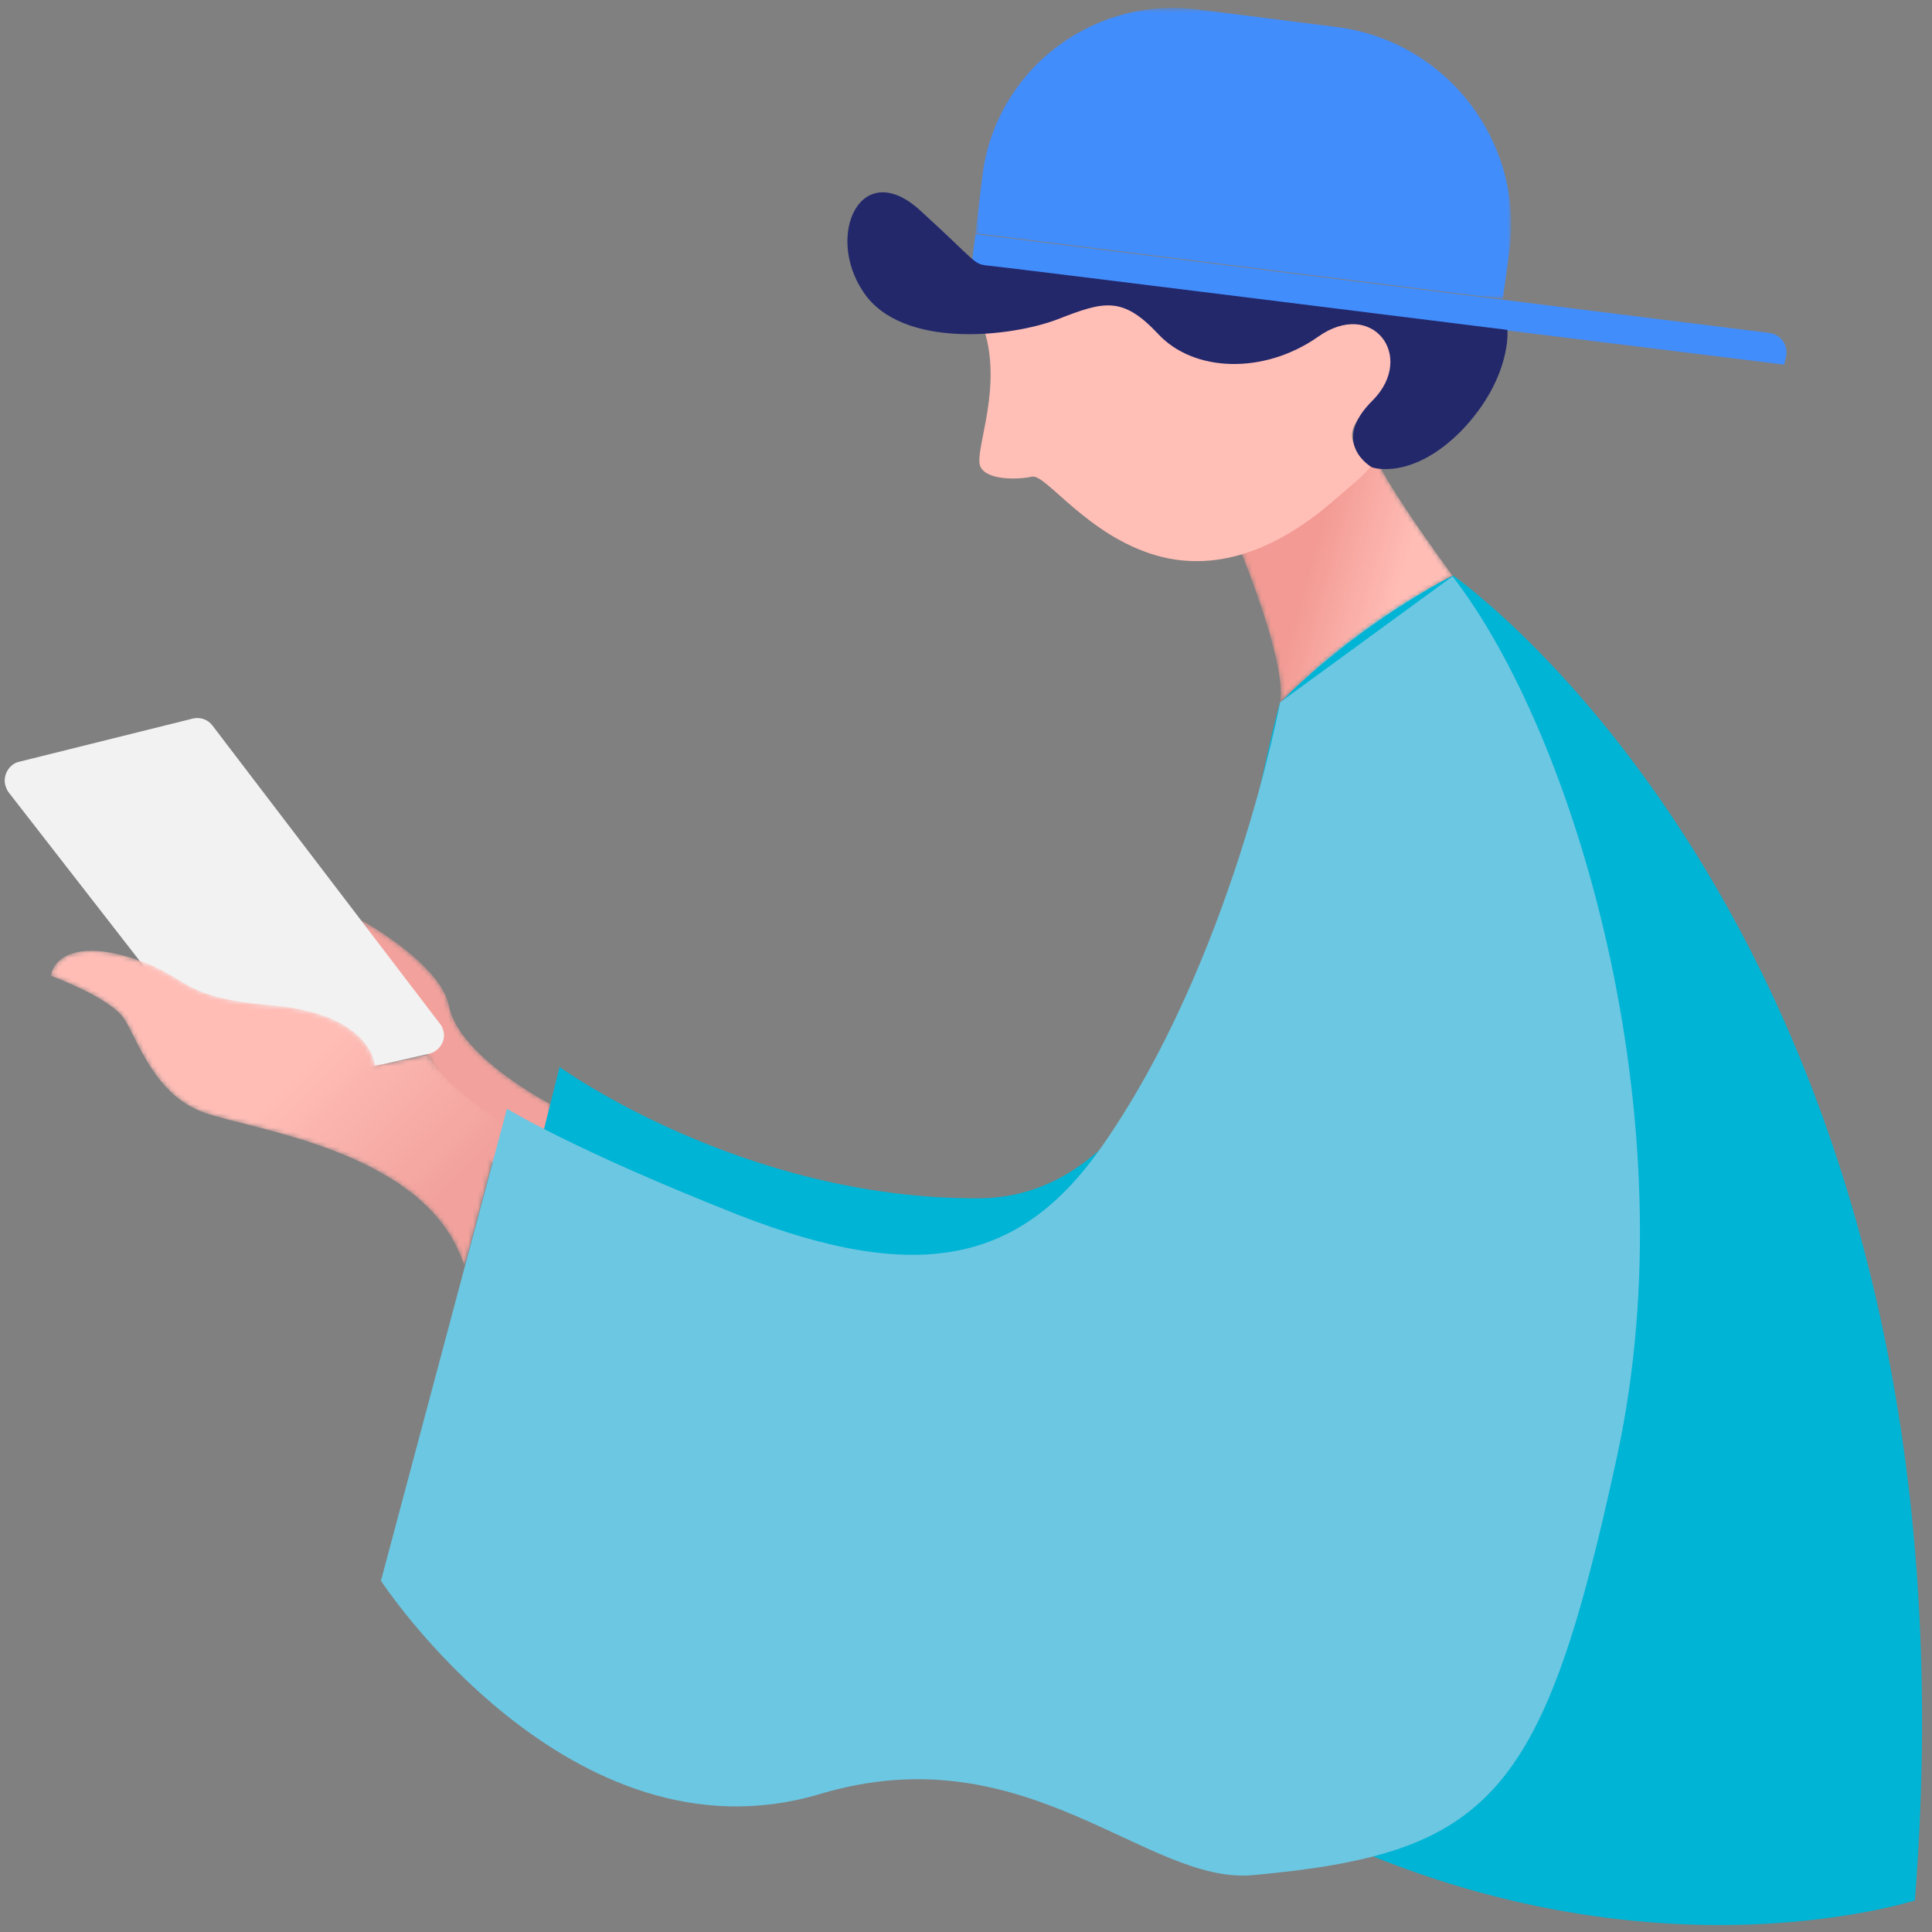 <?xml version="1.0" encoding="UTF-8"?>
<svg width="410px" height="410px" viewBox="0 0 410 410" version="1.1" xmlns="http://www.w3.org/2000/svg" xmlns:xlink="http://www.w3.org/1999/xlink">
    <rect x="0" y="0" width="410" height="410" fill="#808080" stroke="none"/>
    <title>Group 30@1x</title>
    <defs>
        <path d="M14.895,28.882 L22.443,44.951 C22.607,45.114 46.069,75.611 41.145,39.542 L41.145,39.542 C41.145,39.542 21.786,29.537 19.652,18.718 L19.652,18.718 C17.849,9.535 0.457,0.189 0.457,0.189 L0.457,0.189 L14.895,28.882 Z" id="path-1"></path>
        <linearGradient x1="73.732%" y1="-127.852%" x2="56.812%" y2="-5.106%" id="linearGradient-3">
            <stop stop-color="#FFBDB6" offset="0%"></stop>
            <stop stop-color="#F2A19C" offset="100%"></stop>
        </linearGradient>
        <path d="M0.899,5.32 C0.899,5.32 13.533,9.91 16.487,14.501 L16.487,14.501 C19.441,19.091 22.884,30.569 33.385,34.341 L33.385,34.341 C43.887,38.111 81.131,42.54 88.678,66.969 L88.678,66.969 L96.881,36.309 C96.881,36.309 85.234,29.749 80.804,22.042 L80.804,22.042 C80.804,22.042 73.912,23.683 69.646,24.34 L69.646,24.34 C69.646,24.34 69.154,13.353 47.495,11.549 L47.495,11.549 C27.97,9.91 30.596,5.647 18.618,1.712 L18.618,1.712 C14.959,0.509 11.944,0.012 9.501,0.012 L9.501,0.012 C3.946,0.012 1.354,2.587 0.899,5.32" id="path-4"></path>
        <linearGradient x1="51.838%" y1="42.077%" x2="92.472%" y2="70.614%" id="linearGradient-6">
            <stop stop-color="#FFBDB6" offset="0%"></stop>
            <stop stop-color="#F2A19C" offset="100%"></stop>
        </linearGradient>
        <path d="M0.437,21.887 C0.437,21.887 10.938,46.643 9.462,55.497 L9.462,55.497 C20.29,44.841 32.595,35.824 46.049,28.609 L46.049,28.609 C46.049,28.609 28.494,4.998 28.494,0.079 L28.494,0.079 L0.437,21.887 Z" id="path-7"></path>
        <linearGradient x1="74.368%" y1="60.284%" x2="33.332%" y2="46.54%" id="linearGradient-9">
            <stop stop-color="#FFBDB6" offset="0%"></stop>
            <stop stop-color="#F29A93" offset="100%"></stop>
        </linearGradient>
        <polygon id="path-10" points="0.576 0.479 114.259 0.479 114.259 62.25 0.576 62.25"></polygon>
    </defs>
    <g id="Page-1" stroke="none" stroke-width="1" fill="none" fill-rule="evenodd">
        <g id="HP" transform="translate(-885, -165)">
            <g id="Group-30" transform="translate(885.55, 165.884)">
                <g id="Group-29" transform="translate(0.45, 0.116)">
                    <g id="Group-3" transform="translate(74.628, 193.754)">
                        <mask id="mask-2" fill="white">
                            <use xlink:href="#path-1"></use>
                        </mask>
                        <g id="Clip-2"></g>
                        <path d="M14.895,28.882 L22.443,44.951 C22.607,45.114 46.069,75.611 41.145,39.542 L41.145,39.542 C41.145,39.542 21.786,29.537 19.652,18.718 L19.652,18.718 C17.849,9.535 0.457,0.189 0.457,0.189 L0.457,0.189 L14.895,28.882 Z" id="Fill-1" fill="url(#linearGradient-3)" mask="url(#mask-2)"></path>
                    </g>
                    <path d="M53.427,230.999 L90.015,222.637 C92.149,222.145 93.625,220.014 93.133,217.881 C92.968,217.389 92.804,216.734 92.477,216.406 L44.074,152.953 C43.091,151.642 41.45,151.15 39.973,151.477 L3.057,160.659 C0.923,161.151 -0.388,163.447 0.104,165.578 C0.267,166.07 0.431,166.562 0.76,167.054 L49.325,229.523 C50.309,230.835 51.951,231.327 53.427,230.999" id="Fill-4" fill="#F2F2F2"></path>
                    <g id="Group-8" transform="translate(8.884, 200.758)">
                        <mask id="mask-5" fill="white">
                            <use xlink:href="#path-4"></use>
                        </mask>
                        <g id="Clip-7"></g>
                        <path d="M0.899,5.32 C0.899,5.32 13.533,9.91 16.487,14.501 L16.487,14.501 C19.441,19.091 22.884,30.569 33.385,34.341 L33.385,34.341 C43.887,38.111 81.131,42.54 88.678,66.969 L88.678,66.969 L96.881,36.309 C96.881,36.309 85.234,29.749 80.804,22.042 L80.804,22.042 C80.804,22.042 73.912,23.683 69.646,24.34 L69.646,24.34 C69.646,24.34 69.154,13.353 47.495,11.549 L47.495,11.549 C27.97,9.91 30.596,5.647 18.618,1.712 L18.618,1.712 C14.959,0.509 11.944,0.012 9.501,0.012 L9.501,0.012 C3.946,0.012 1.354,2.587 0.899,5.32" id="Fill-6" fill="url(#linearGradient-6)" mask="url(#mask-5)"></path>
                    </g>
                    <g id="Group-15" transform="translate(79.281, 120.948)">
                        <path d="M19.922,178.751 C19.922,178.751 27.305,194.162 53.392,195.146 C79.317,196.13 85.223,200.394 104.255,212.691 C123.287,224.823 159.384,229.578 195.479,173.503 C228.622,121.856 239.779,64.96 234.037,34.792 C231.247,16.592 230.591,10.034 227.802,4.295 C227.475,3.475 216.152,11.018 213.199,12.986 C208.604,16.1 194.823,26.922 191.378,27.085 C185.308,47.418 174.807,132.35 127.226,132.35 C77.183,132.514 38.463,104.476 38.463,104.476 L19.922,178.751 Z" id="Fill-9" fill="#00B4D5"></path>
                        <path d="M228.13,0.196 C227.966,0.196 227.966,0.196 228.13,0.196 C214.348,6.754 201.878,15.937 191.542,27.086 L161.517,244.171 C238.794,300.737 309.675,285.652 323.62,282.046 C325.262,281.554 326.081,281.391 326.081,281.391 C341.833,81.194 230.591,2 228.13,0.196" id="Fill-11" fill="#00B4D5"></path>
                        <path d="M191.378,27.086 C191.378,27.086 181.205,82.013 153.312,121.691 C136.413,145.63 115.083,151.041 76.199,135.792 C40.923,121.856 27.305,113.329 27.305,113.329 L0.561,213.51 C0.561,213.51 40.596,274.667 93.754,258.763 C137.562,245.647 162.993,278.11 185.635,275.979 C236.334,271.389 247.326,259.092 262.914,186.948 C278.501,114.805 253.561,33.317 227.965,0.361" id="Fill-13" fill="#6CC7E2"></path>
                    </g>
                    <g id="Group-18" transform="translate(261.198, 92.536)">
                        <mask id="mask-8" fill="white">
                            <use xlink:href="#path-7"></use>
                        </mask>
                        <g id="Clip-17"></g>
                        <path d="M0.437,21.887 C0.437,21.887 10.938,46.643 9.462,55.497 L9.462,55.497 C20.29,44.841 32.595,35.824 46.049,28.609 L46.049,28.609 C46.049,28.609 28.494,4.998 28.494,0.079 L28.494,0.079 L0.437,21.887 Z" id="Fill-16" fill="url(#linearGradient-9)" mask="url(#mask-8)"></path>
                    </g>
                    <g id="Group-28" transform="translate(178.785, 0.197)">
                        <path d="M65.622,116.685 C50.855,112.421 42.159,99.304 39.207,99.961 C36.254,100.616 29.362,100.78 28.214,97.665 C27.064,94.55 32.315,82.908 29.69,71.103 C29.362,69.956 29.198,68.972 29.035,67.823 L29.035,67.66 L28.869,67.168 C28.706,66.513 28.706,65.201 28.541,63.562 C37.073,66.676 44.785,67.005 48.067,64.709 C57.583,58.314 59.55,64.872 70.544,71.758 C81.537,78.81 89.904,73.071 102.867,68.48 C115.829,63.725 117.798,77.006 113.203,82.253 C108.609,87.499 105.001,89.958 108.609,95.042 C109.265,96.189 110.086,97.01 111.07,97.828 L109.923,99.141 C109.594,99.469 109.102,99.961 108.773,100.29 L102.867,105.372 C92.365,114.389 79.403,120.62 65.622,116.685" id="Fill-19" fill="#FFBEB6"></path>
                        <path d="M198.849,76.186 L26.409,54.872 L27.229,48.477 L195.732,69.463 C198.03,69.792 199.506,71.759 199.341,74.055 L198.849,76.186 Z" id="Fill-21" fill="#428DFC"></path>
                        <g id="Group-25" transform="translate(26.653, 0)">
                            <mask id="mask-11" fill="white">
                                <use xlink:href="#path-10"></use>
                            </mask>
                            <g id="Clip-24"></g>
                            <path d="M112.474,62.25 L0.576,48.312 L2.053,36.017 C4.842,13.882 25.024,-1.86 47.338,0.764 L77.198,4.536 C100.332,7.487 116.74,28.473 113.95,51.592 L112.474,62.25 Z" id="Fill-23" fill="#428DFC" mask="url(#mask-11)"></path>
                        </g>
                        <path d="M111.399,97.993 C111.399,97.993 119.929,100.944 130.596,89.959 C141.095,78.809 140.111,68.808 140.111,68.808 C140.111,68.808 33.793,55.528 30.182,55.199 C26.573,54.87 27.886,54.707 15.416,43.394 C2.946,32.08 -4.765,48.641 3.439,60.775 C11.642,73.07 35.104,70.284 44.784,66.512 C54.465,62.741 58.402,61.593 65.95,69.627 C73.496,77.826 88.427,78.318 99.913,70.284 C111.399,62.085 120.75,74.382 111.562,83.728 C102.21,92.911 111.399,97.993 111.399,97.993" id="Fill-26" fill="#23286B"></path>
                    </g>
                </g>
            </g>
        </g>
    </g>
</svg>